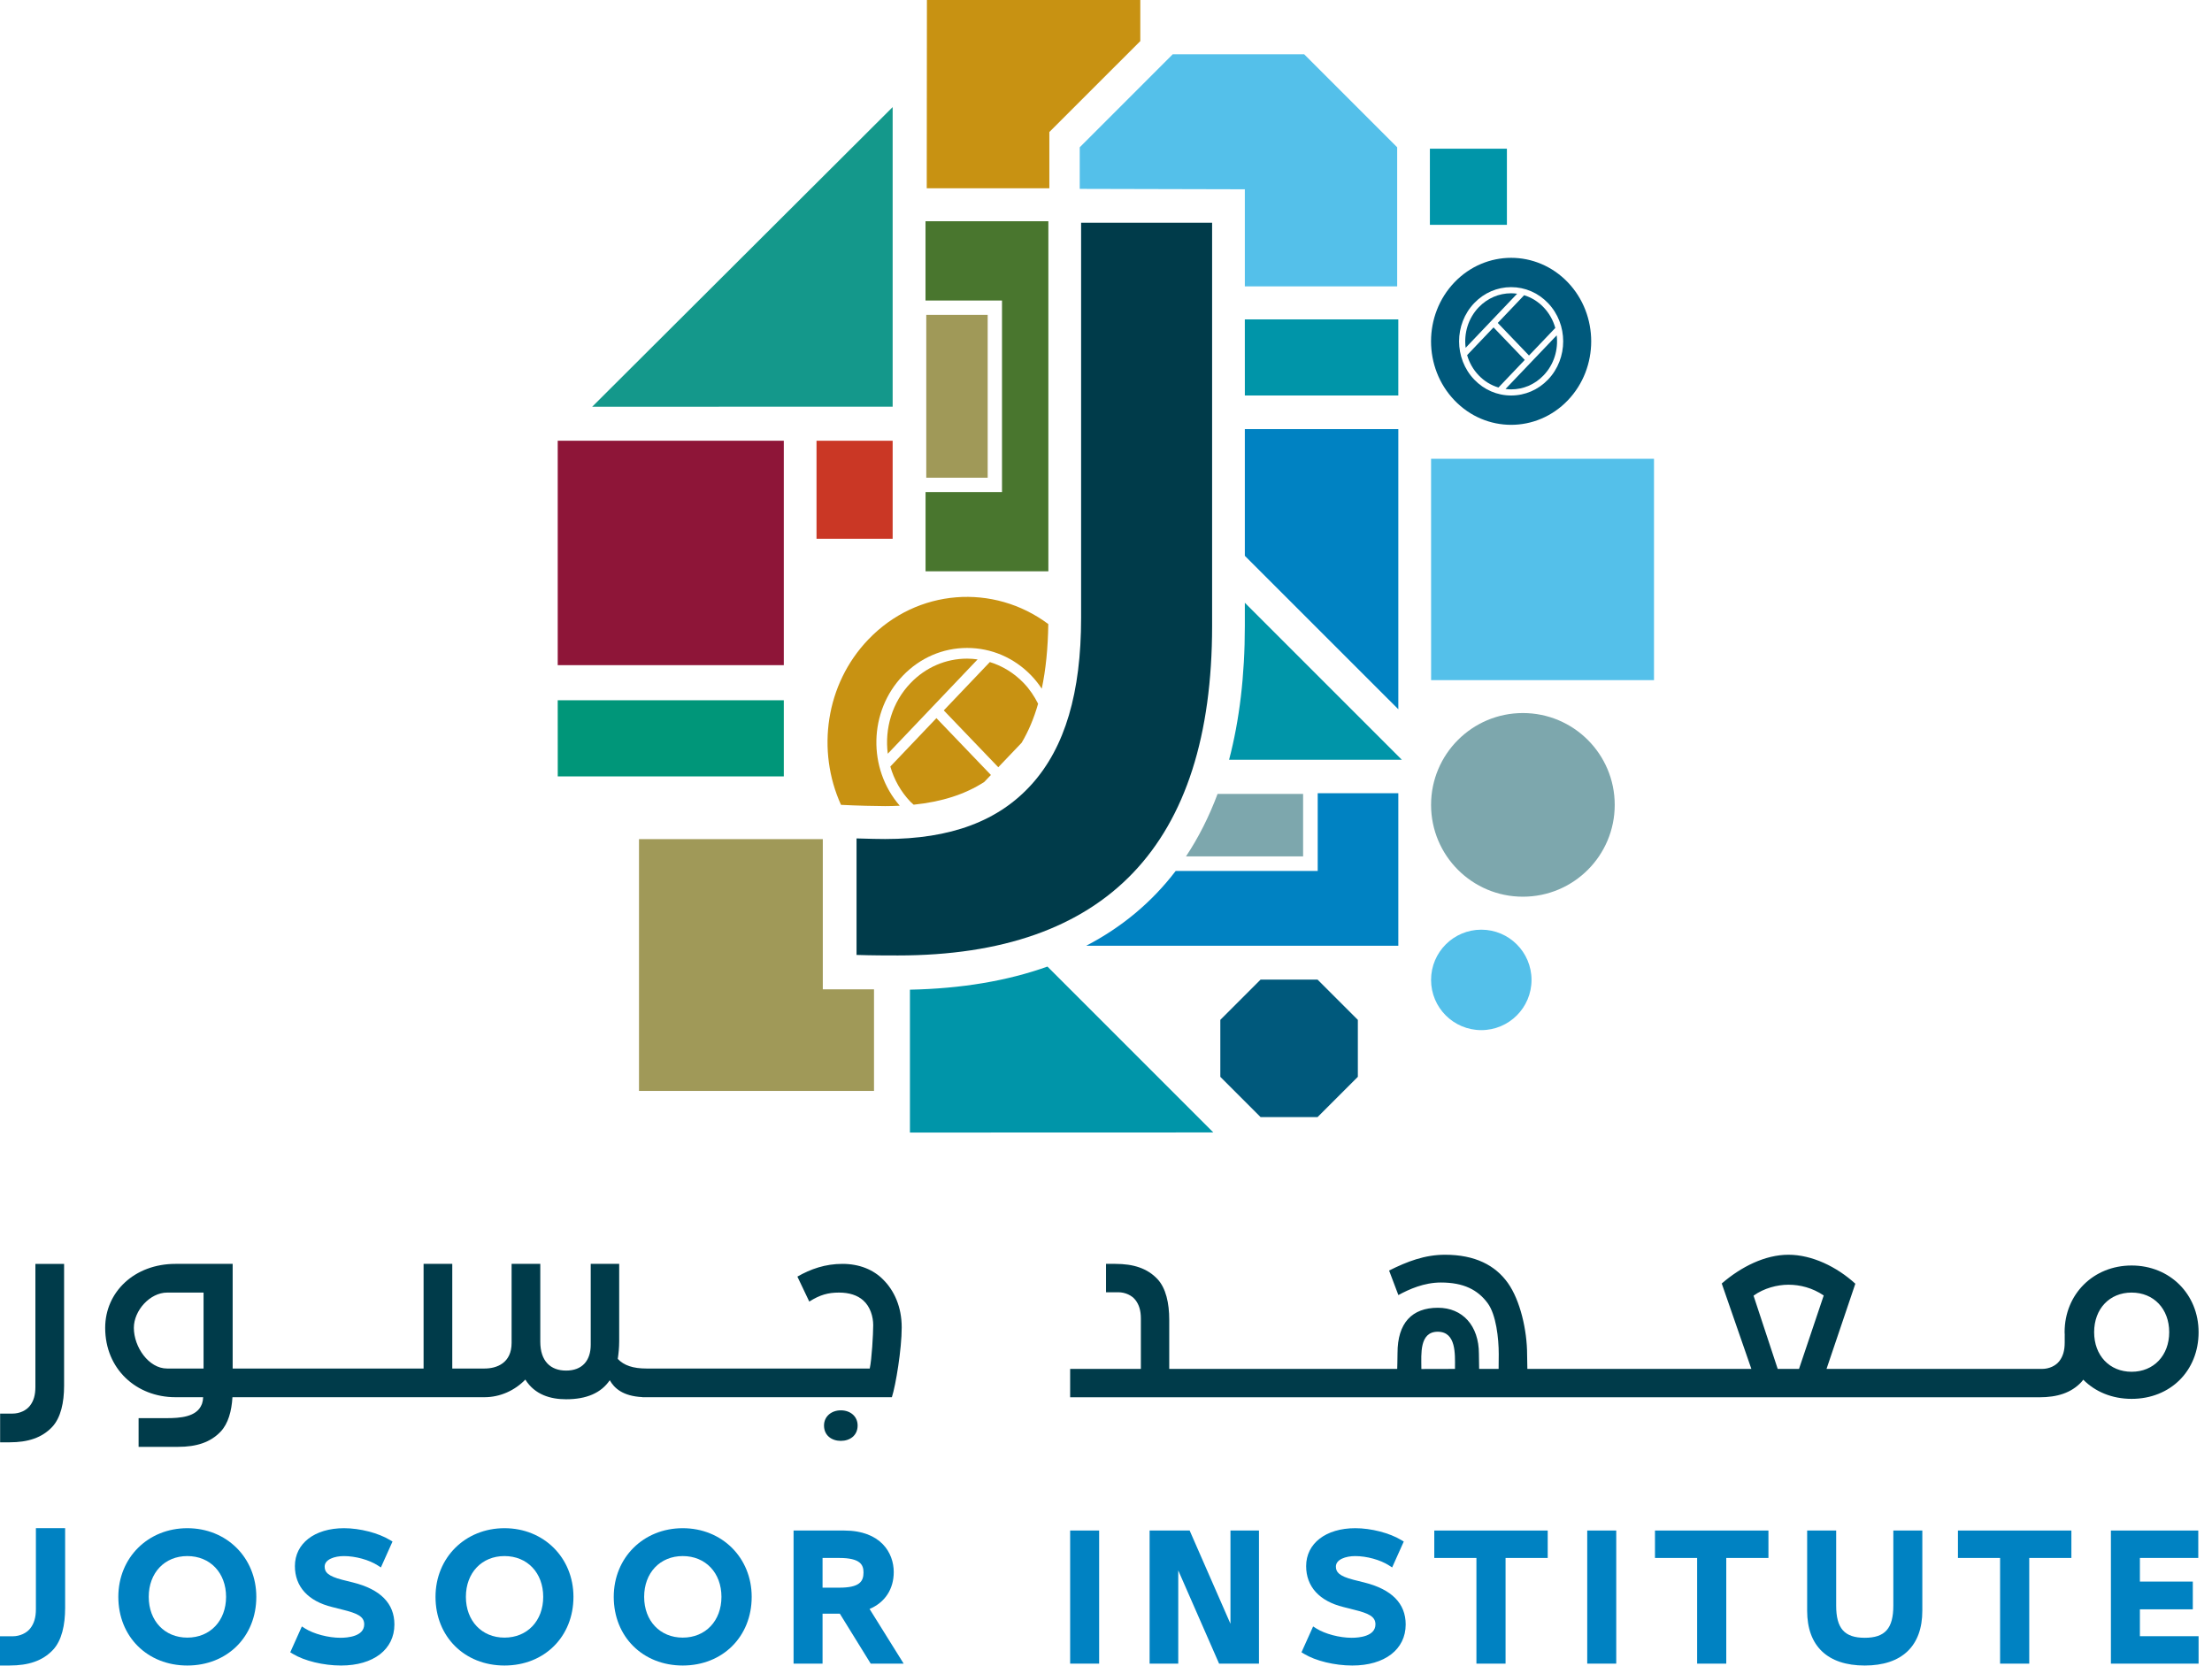 <?xml version="1.0" encoding="UTF-8"?>
<svg width="158px" height="119px" viewBox="0 0 158 119" version="1.1" xmlns="http://www.w3.org/2000/svg" xmlns:xlink="http://www.w3.org/1999/xlink">
    <!-- Generator: Sketch 55.2 (78181) - https://sketchapp.com -->
    <title>Group</title>
    <desc>Created with Sketch.</desc>
    <g id="Page-1" stroke="none" stroke-width="1" fill="none" fill-rule="evenodd">
        <g id="Group">
            <path d="M13.38,116.978 C11.758,116.978 10.624,115.779 10.624,114.066 C10.624,112.35 11.758,111.153 13.38,111.153 C15.01,111.153 16.148,112.35 16.148,114.066 C16.148,115.779 15.01,116.978 13.38,116.978 M13.38,109.162 C10.572,109.162 8.452,111.269 8.452,114.066 C8.452,116.907 10.525,118.971 13.38,118.971 C16.235,118.971 18.308,116.907 18.308,114.066 C18.308,111.269 16.189,109.162 13.38,109.162" id="Fill-339" fill="#0082C2"></path>
            <path d="M25.211,113.038 L24.453,112.849 C23.4,112.58 23.19,112.288 23.19,111.903 C23.19,111.389 23.901,111.154 24.562,111.154 C25.391,111.154 26.361,111.421 26.981,111.82 L27.207,111.965 L28.036,110.116 L27.862,110.01 C27.029,109.504 25.708,109.162 24.573,109.162 C22.473,109.162 21.064,110.25 21.064,111.869 C21.064,113.335 22.009,114.374 23.725,114.793 L24.474,114.983 C25.518,115.241 26.015,115.464 26.015,116.029 C26.015,116.896 24.827,116.99 24.317,116.99 C23.45,116.99 22.409,116.715 21.787,116.323 L21.561,116.18 L20.732,118.027 L20.907,118.134 C21.743,118.642 23.099,118.971 24.363,118.971 C26.678,118.971 28.172,117.82 28.172,116.04 C28.172,114.537 27.177,113.527 25.211,113.038" id="Fill-341" fill="#0082C2"></path>
            <path d="M36.034,116.978 C34.412,116.978 33.278,115.779 33.278,114.066 C33.278,112.35 34.412,111.153 36.034,111.153 C37.665,111.153 38.801,112.35 38.801,114.066 C38.801,115.779 37.665,116.978 36.034,116.978 M36.034,109.162 C33.227,109.162 31.108,111.269 31.108,114.066 C31.108,116.907 33.18,118.971 36.034,118.971 C38.889,118.971 40.961,116.907 40.961,114.066 C40.961,111.269 38.843,109.162 36.034,109.162" id="Fill-343" fill="#0082C2"></path>
            <path d="M48.767,116.978 C47.144,116.978 46.011,115.779 46.011,114.066 C46.011,112.35 47.144,111.153 48.767,111.153 C50.396,111.153 51.532,112.35 51.532,114.066 C51.532,115.779 50.396,116.978 48.767,116.978 M48.767,109.162 C45.958,109.162 43.839,111.269 43.839,114.066 C43.839,116.907 45.912,118.971 48.767,118.971 C51.62,118.971 53.692,116.907 53.692,114.066 C53.692,111.269 51.575,109.162 48.767,109.162" id="Fill-345" fill="#0082C2"></path>
            <path d="M58.754,111.288 L59.948,111.288 C61.468,111.288 61.679,111.787 61.679,112.327 C61.679,112.977 61.385,113.41 59.948,113.41 L58.754,113.41 L58.754,111.288 Z M63.839,112.293 C63.839,110.925 62.912,109.329 60.304,109.329 L56.684,109.329 L56.684,118.837 L58.754,118.837 L58.754,115.268 L59.988,115.268 L62.194,118.837 L64.548,118.837 L62.113,114.932 C63.213,114.464 63.839,113.517 63.839,112.293 L63.839,112.293 Z" id="Fill-347" fill="#0082C2"></path>
            <polygon id="Fill-349" fill="#0082C2" points="76.439 118.836 78.51 118.836 78.51 109.328 76.439 109.328"></polygon>
            <polygon id="Fill-351" fill="#0082C2" points="87.89 115.989 84.975 109.329 82.115 109.329 82.115 118.837 84.161 118.837 84.161 112.176 87.078 118.837 89.927 118.837 89.927 109.329 87.89 109.329"></polygon>
            <path d="M97.442,113.038 L96.686,112.849 C95.632,112.58 95.421,112.288 95.421,111.903 C95.421,111.389 96.133,111.154 96.796,111.154 C97.623,111.154 98.593,111.421 99.213,111.82 L99.439,111.965 L100.269,110.116 L100.094,110.01 C99.26,109.504 97.939,109.162 96.806,109.162 C94.704,109.162 93.296,110.25 93.296,111.869 C93.296,113.335 94.243,114.372 95.957,114.793 L96.706,114.983 C97.749,115.241 98.246,115.464 98.246,116.029 C98.246,116.896 97.059,116.99 96.549,116.99 C95.683,116.99 94.642,116.715 94.02,116.323 L93.794,116.18 L92.963,118.027 L93.139,118.134 C93.975,118.642 95.332,118.971 96.594,118.971 C98.909,118.971 100.406,117.82 100.406,116.04 C100.406,114.537 99.409,113.527 97.442,113.038" id="Fill-352" fill="#0082C2"></path>
            <polygon id="Fill-353" fill="#0082C2" points="102.449 111.288 105.459 111.288 105.459 118.837 107.54 118.837 107.54 111.288 110.551 111.288 110.551 109.329 102.449 109.329"></polygon>
            <polygon id="Fill-354" fill="#0082C2" points="113.374 118.836 115.446 118.836 115.446 109.328 113.374 109.328"></polygon>
            <polygon id="Fill-355" fill="#0082C2" points="118.213 111.288 121.224 111.288 121.224 118.837 123.305 118.837 123.305 111.288 126.317 111.288 126.317 109.329 118.213 109.329"></polygon>
            <path d="M135.238,114.689 C135.238,116.323 134.646,116.99 133.196,116.99 C131.746,116.99 131.155,116.323 131.155,114.689 L131.155,109.329 L129.082,109.329 L129.082,115.058 C129.082,117.581 130.542,118.971 133.196,118.971 C135.846,118.971 137.309,117.581 137.309,115.058 L137.309,109.329 L135.238,109.329 L135.238,114.689 Z" id="Fill-356" fill="#0082C2"></path>
            <polygon id="Fill-357" fill="#0082C2" points="139.853 111.288 142.863 111.288 142.863 118.837 144.946 118.837 144.946 111.288 147.956 111.288 147.956 109.329 139.853 109.329"></polygon>
            <polygon id="Fill-358" fill="#0082C2" points="152.85 116.877 152.85 114.957 156.629 114.957 156.629 112.975 152.85 112.975 152.85 111.287 157.02 111.287 157.02 109.329 150.779 109.329 150.779 118.837 157.042 118.837 157.042 116.877"></polygon>
            <path d="M4.652,109.161 L4.652,114.857 C4.652,116.079 4.412,117.183 3.786,117.852 C3.042,118.642 2.028,118.97 0.686,118.97 L2.13162821e-14,118.97 L2.13162821e-14,116.883 L0.896,116.883 C1.432,116.883 1.908,116.645 2.162,116.318 C2.431,115.975 2.564,115.543 2.564,114.947 L2.564,109.161 L4.652,109.161 Z" id="Fill-359" fill="#0082C2"></path>
            <path d="M152.257,97.988 C150.68,97.988 149.581,96.824 149.581,95.16 C149.581,93.494 150.68,92.331 152.257,92.331 C153.839,92.331 154.943,93.494 154.943,95.16 C154.943,96.824 153.839,97.988 152.257,97.988 L152.257,97.988 Z M128.501,97.784 L126.979,97.784 L125.253,92.552 C125.992,92.017 126.948,91.77 127.745,91.77 C128.57,91.77 129.455,91.988 130.266,92.538 L128.501,97.784 Z M103.928,97.663 L103.927,97.784 L101.527,97.79 L101.525,97.663 C101.525,96.752 101.37,95.116 102.71,95.128 C104.024,95.139 103.928,96.752 103.928,97.663 L103.928,97.663 Z M152.257,90.397 C149.53,90.397 147.472,92.445 147.472,95.16 C147.472,95.235 147.479,95.308 147.483,95.383 L147.479,95.381 L147.479,95.904 C147.479,96.484 147.349,96.902 147.088,97.236 C146.841,97.553 146.379,97.784 145.857,97.784 L130.466,97.784 L132.524,91.698 C131.192,90.482 129.424,89.629 127.745,89.629 C126.082,89.629 124.37,90.482 122.982,91.683 L125.098,97.784 L109.097,97.784 C109.097,97.784 109.079,97.075 109.079,96.758 C109.079,95.022 108.585,92.884 107.709,91.651 C106.806,90.378 105.358,89.629 103.215,89.629 C101.77,89.629 100.523,90.106 99.221,90.757 L99.884,92.51 C100.652,92.091 101.721,91.612 102.924,91.612 C104.544,91.612 105.556,92.135 106.258,93.083 C106.866,93.901 107.053,95.589 107.053,96.731 C107.053,97.136 107.044,97.784 107.044,97.784 L105.653,97.784 C105.653,97.784 105.637,97.072 105.637,96.71 C105.637,94.684 104.461,93.416 102.71,93.416 C100.857,93.416 99.823,94.496 99.823,96.653 C99.823,97.014 99.801,97.784 99.801,97.784 L83.517,97.783 L83.517,94.276 C83.517,93.089 83.283,92.018 82.676,91.367 C81.953,90.6 80.968,90.281 79.666,90.281 L79.001,90.281 L79.001,92.308 L79.869,92.308 C80.389,92.308 80.852,92.539 81.099,92.857 C81.359,93.191 81.491,93.61 81.491,94.189 L81.491,97.783 L76.439,97.783 L76.439,99.809 L145.656,99.811 C146.958,99.811 147.943,99.493 148.666,98.726 C148.715,98.673 148.758,98.613 148.805,98.554 C149.655,99.412 150.859,99.923 152.257,99.923 C155.028,99.923 157.042,97.92 157.042,95.16 C157.042,92.445 154.985,90.397 152.257,90.397 L152.257,90.397 Z" id="Fill-360" fill="#003B4A"></path>
            <path d="M60.059,100.743 C59.385,100.743 58.858,101.181 58.858,101.826 C58.858,102.544 59.414,102.924 60.059,102.924 C60.704,102.924 61.259,102.544 61.259,101.826 C61.259,101.181 60.747,100.743 60.059,100.743" id="Fill-361" fill="#003B4A"></path>
            <path d="M2.528,99.074 C2.528,99.66 2.398,100.085 2.133,100.421 C1.882,100.743 1.416,100.976 0.887,100.976 L0.009,100.976 L0.009,103.027 L0.683,103.027 C2,103.027 2.996,102.704 3.728,101.928 C4.342,101.27 4.578,100.186 4.578,98.987 L4.578,90.282 L2.528,90.282 L2.528,99.074 Z" id="Fill-362" fill="#003B4A"></path>
            <path d="M11.933,97.756 C10.616,97.756 9.561,96.212 9.561,94.85 C9.561,93.606 10.719,92.332 11.933,92.332 L14.54,92.332 L14.54,97.756 L11.933,97.756 Z M63.089,91.409 C62.387,90.692 61.376,90.281 60.176,90.281 C58.947,90.281 57.908,90.647 56.956,91.19 L57.805,92.974 C58.567,92.492 59.152,92.331 59.928,92.331 C60.658,92.331 61.245,92.521 61.656,92.887 C62.168,93.34 62.372,94.059 62.372,94.658 C62.372,95.274 62.27,97.111 62.124,97.756 L46.176,97.756 C45.224,97.756 44.565,97.537 44.126,97.068 C44.184,96.688 44.228,96.263 44.228,95.795 L44.228,90.281 L42.195,90.281 L42.195,96.058 C42.195,97.185 41.592,97.903 40.437,97.903 C39.325,97.903 38.592,97.229 38.592,95.839 L38.592,90.281 L36.543,90.281 L36.543,95.926 C36.543,97.361 35.489,97.756 34.611,97.756 L32.305,97.756 L32.305,90.281 L30.256,90.281 L30.256,97.756 L16.619,97.756 L16.619,90.281 L16.589,90.281 L14.57,90.281 L12.533,90.281 C9.605,90.281 7.513,92.288 7.513,94.85 C7.513,97.793 9.737,99.805 12.533,99.805 L14.51,99.805 C14.505,99.974 14.479,100.122 14.435,100.254 C14.427,100.282 14.415,100.305 14.404,100.332 C14.048,101.22 12.862,101.301 11.898,101.301 L9.9,101.301 L9.9,102.9 L9.9,103.351 L12.045,103.351 L12.724,103.351 C14.041,103.351 15.038,103.029 15.769,102.254 C16.298,101.687 16.545,100.805 16.603,99.805 L34.611,99.805 C35.722,99.805 36.778,99.322 37.524,98.546 C38.199,99.63 39.325,99.952 40.437,99.952 C41.902,99.952 42.94,99.498 43.555,98.591 C43.87,99.154 44.482,99.728 45.881,99.798 L45.881,99.805 L63.705,99.805 C63.982,98.956 64.408,96.372 64.408,94.82 C64.408,93.34 63.866,92.184 63.089,91.409 L63.089,91.409 Z" id="Fill-363" fill="#003B4A"></path>
            <path d="M86.579,44.718 L86.579,15.91 L77.222,15.91 L77.222,44.134 C77.222,49.489 76.07,53.375 73.7,56.016 C71.334,58.652 67.906,59.933 63.224,59.933 C62.838,59.933 62.043,59.919 61.181,59.89 L61.181,68.212 C62.286,68.25 63.473,68.25 64.134,68.25 C79.027,68.25 86.579,60.333 86.579,44.718" id="Fill-364" fill="#003B4A"></path>
            <path d="M69.082,47.047 C67.555,47.047 66.118,47.669 65.038,48.795 C63.72,50.169 63.182,52.05 63.413,53.84 L69.828,47.103 C69.582,47.069 69.334,47.047 69.082,47.047" id="Fill-365" fill="#C89212"></path>
            <path d="M106.681,23.386 L104.795,25.367 C104.945,25.896 105.221,26.395 105.622,26.812 C106.019,27.229 106.505,27.524 107.034,27.68 L108.911,25.711 L106.681,23.386 Z" id="Fill-366" fill="#00597C"></path>
            <path d="M107.939,27.814 C108.814,27.814 109.637,27.459 110.256,26.811 C111.005,26.032 111.314,24.971 111.193,23.954 L107.537,27.785 C107.67,27.802 107.803,27.814 107.939,27.814" id="Fill-367" fill="#00597C"></path>
            <path d="M107.939,20.949 C107.064,20.949 106.241,21.304 105.622,21.95 C104.865,22.738 104.557,23.816 104.69,24.843 L108.367,20.981 C108.226,20.961 108.084,20.949 107.939,20.949" id="Fill-368" fill="#00597C"></path>
            <path d="M108.867,21.088 L106.982,23.068 L109.214,25.395 L111.092,23.426 C110.942,22.885 110.664,22.376 110.256,21.951 C109.863,21.54 109.387,21.247 108.867,21.088" id="Fill-369" fill="#00597C"></path>
            <path d="M110.572,27.116 C109.868,27.848 108.934,28.251 107.938,28.251 C106.943,28.251 106.007,27.848 105.305,27.116 C103.859,25.607 103.859,23.155 105.305,21.648 C106.007,20.915 106.943,20.511 107.938,20.511 C108.934,20.511 109.868,20.915 110.572,21.649 C112.018,23.155 112.018,25.607 110.572,27.116 M111.984,20.163 C109.748,17.835 106.127,17.835 103.893,20.163 C101.659,22.493 101.659,26.27 103.893,28.599 C106.127,30.929 109.748,30.929 111.984,28.599 C114.215,26.27 114.215,22.493 111.984,20.163" id="Fill-370" fill="#00597C"></path>
            <polygon id="Fill-371" fill="#00597C" points="90.042 79.797 87.166 76.92 87.166 72.851 90.042 69.974 94.11 69.974 96.989 72.851 96.989 76.92 94.11 79.797"></polygon>
            <polygon id="Fill-372" fill="#54C0EA" points="118.143 32.771 118.143 48.582 102.222 48.582 102.219 32.772"></polygon>
            <polygon id="Fill-373" fill="#0095A9" points="102.135 16.06 107.636 16.06 107.636 10.622 102.135 10.622"></polygon>
            <polygon id="Fill-374" fill="#A09958" points="66.162 34.124 70.549 34.124 70.549 22.491 66.162 22.491"></polygon>
            <path d="M115.337,57.493 C115.337,61.119 112.402,64.053 108.777,64.053 C105.155,64.053 102.219,61.119 102.219,57.493 C102.219,53.872 105.155,50.934 108.777,50.934 C112.402,50.934 115.337,53.872 115.337,57.493" id="Fill-375" fill="#7DA7AD"></path>
            <path d="M109.394,69.997 C109.394,71.98 107.789,73.584 105.806,73.584 C103.824,73.584 102.219,71.98 102.219,69.997 C102.219,68.016 103.824,66.409 105.806,66.409 C107.789,66.409 109.394,68.016 109.394,69.997" id="Fill-376" fill="#54C0EA"></path>
            <polygon id="Fill-377" fill="#49762E" points="71.572 35.149 66.111 35.149 66.111 40.809 74.883 40.809 74.883 15.804 66.108 15.804 66.108 21.466 71.572 21.466"></polygon>
            <polygon id="Fill-378" fill="#0082C2" points="88.917 30.652 88.917 39.704 99.88 50.664 99.88 30.653"></polygon>
            <path d="M88.917,43.056 L88.917,44.718 C88.917,48.274 88.531,51.452 87.792,54.27 L100.131,54.27 L88.917,43.056 Z" id="Fill-379" fill="#0095A9"></path>
            <path d="M86.969,56.713 C86.357,58.346 85.606,59.834 84.714,61.174 L93.079,61.174 L93.079,56.713 L86.969,56.713 Z" id="Fill-380" fill="#7DA7AD"></path>
            <path d="M94.122,56.66 L94.122,62.216 L83.976,62.216 C82.264,64.458 80.124,66.236 77.586,67.557 L99.88,67.557 L99.88,56.66 L94.122,56.66 Z" id="Fill-381" fill="#0082C2"></path>
            <path d="M64.995,70.695 L64.995,80.9 L86.666,80.893 L74.818,69.044 C71.942,70.072 68.657,70.62 64.995,70.695" id="Fill-382" fill="#0095A9"></path>
            <path d="M63.223,57.582 C63.581,57.582 63.928,57.571 64.269,57.554 C61.973,54.912 62.041,50.815 64.487,48.268 C65.713,46.989 67.344,46.284 69.081,46.284 C70.819,46.284 72.45,46.989 73.677,48.268 C73.953,48.558 74.196,48.87 74.411,49.194 C74.699,47.839 74.854,46.304 74.878,44.578 C70.978,41.667 65.526,42.025 62.025,45.677 C58.958,48.874 58.316,53.628 60.072,57.492 C61.218,57.551 62.59,57.582 63.223,57.582" id="Fill-383" fill="#C89212"></path>
            <path d="M72.973,53.058 C73.456,52.247 73.85,51.321 74.15,50.269 C73.884,49.741 73.552,49.24 73.127,48.796 C72.438,48.079 71.609,47.569 70.703,47.292 L67.413,50.745 L71.306,54.805 L72.973,53.058 Z" id="Fill-384" fill="#C89212"></path>
            <path d="M65.261,57.481 C67.248,57.278 68.93,56.748 70.304,55.856 L70.78,55.358 L66.887,51.298 L63.595,54.755 C63.859,55.678 64.339,56.548 65.038,57.278 C65.108,57.35 65.187,57.413 65.261,57.481" id="Fill-385" fill="#C89212"></path>
            <polygon id="Fill-386" fill="#54C0EA" points="88.917 20.457 99.798 20.457 99.798 10.521 93.156 3.878 83.766 3.878 77.124 10.521 77.124 13.492 88.917 13.521"></polygon>
            <polygon id="Fill-387" fill="#C89212" points="81.45 -5.5067062e-14 74.93 -5.5067062e-14 66.209 -5.5067062e-14 66.196 13.447 74.954 13.447 74.954 9.813 74.954 9.43 81.45 2.935"></polygon>
            <polygon id="Fill-388" fill="#A09958" points="58.772 70.67 58.772 59.941 45.643 59.941 45.643 77.927 62.429 77.927 62.429 70.67"></polygon>
            <polygon id="Fill-389" fill="#14988B" points="63.761 29.049 42.297 29.056 63.761 7.65"></polygon>
            <polygon id="Fill-390" fill="#8E1538" points="55.986 31.483 55.986 47.514 39.837 47.514 39.837 31.484"></polygon>
            <polygon id="Fill-391" fill="#CA3725" points="58.323 38.485 63.761 38.485 63.761 31.483 58.323 31.483"></polygon>
            <polygon id="Fill-392" fill="#009679" points="55.986 50.022 55.986 55.46 39.84 55.46 39.837 50.022"></polygon>
            <polygon id="Fill-393" fill="#0095A9" points="99.879 22.814 99.879 28.252 88.918 28.252 88.916 22.814"></polygon>
        </g>
    </g>
</svg>